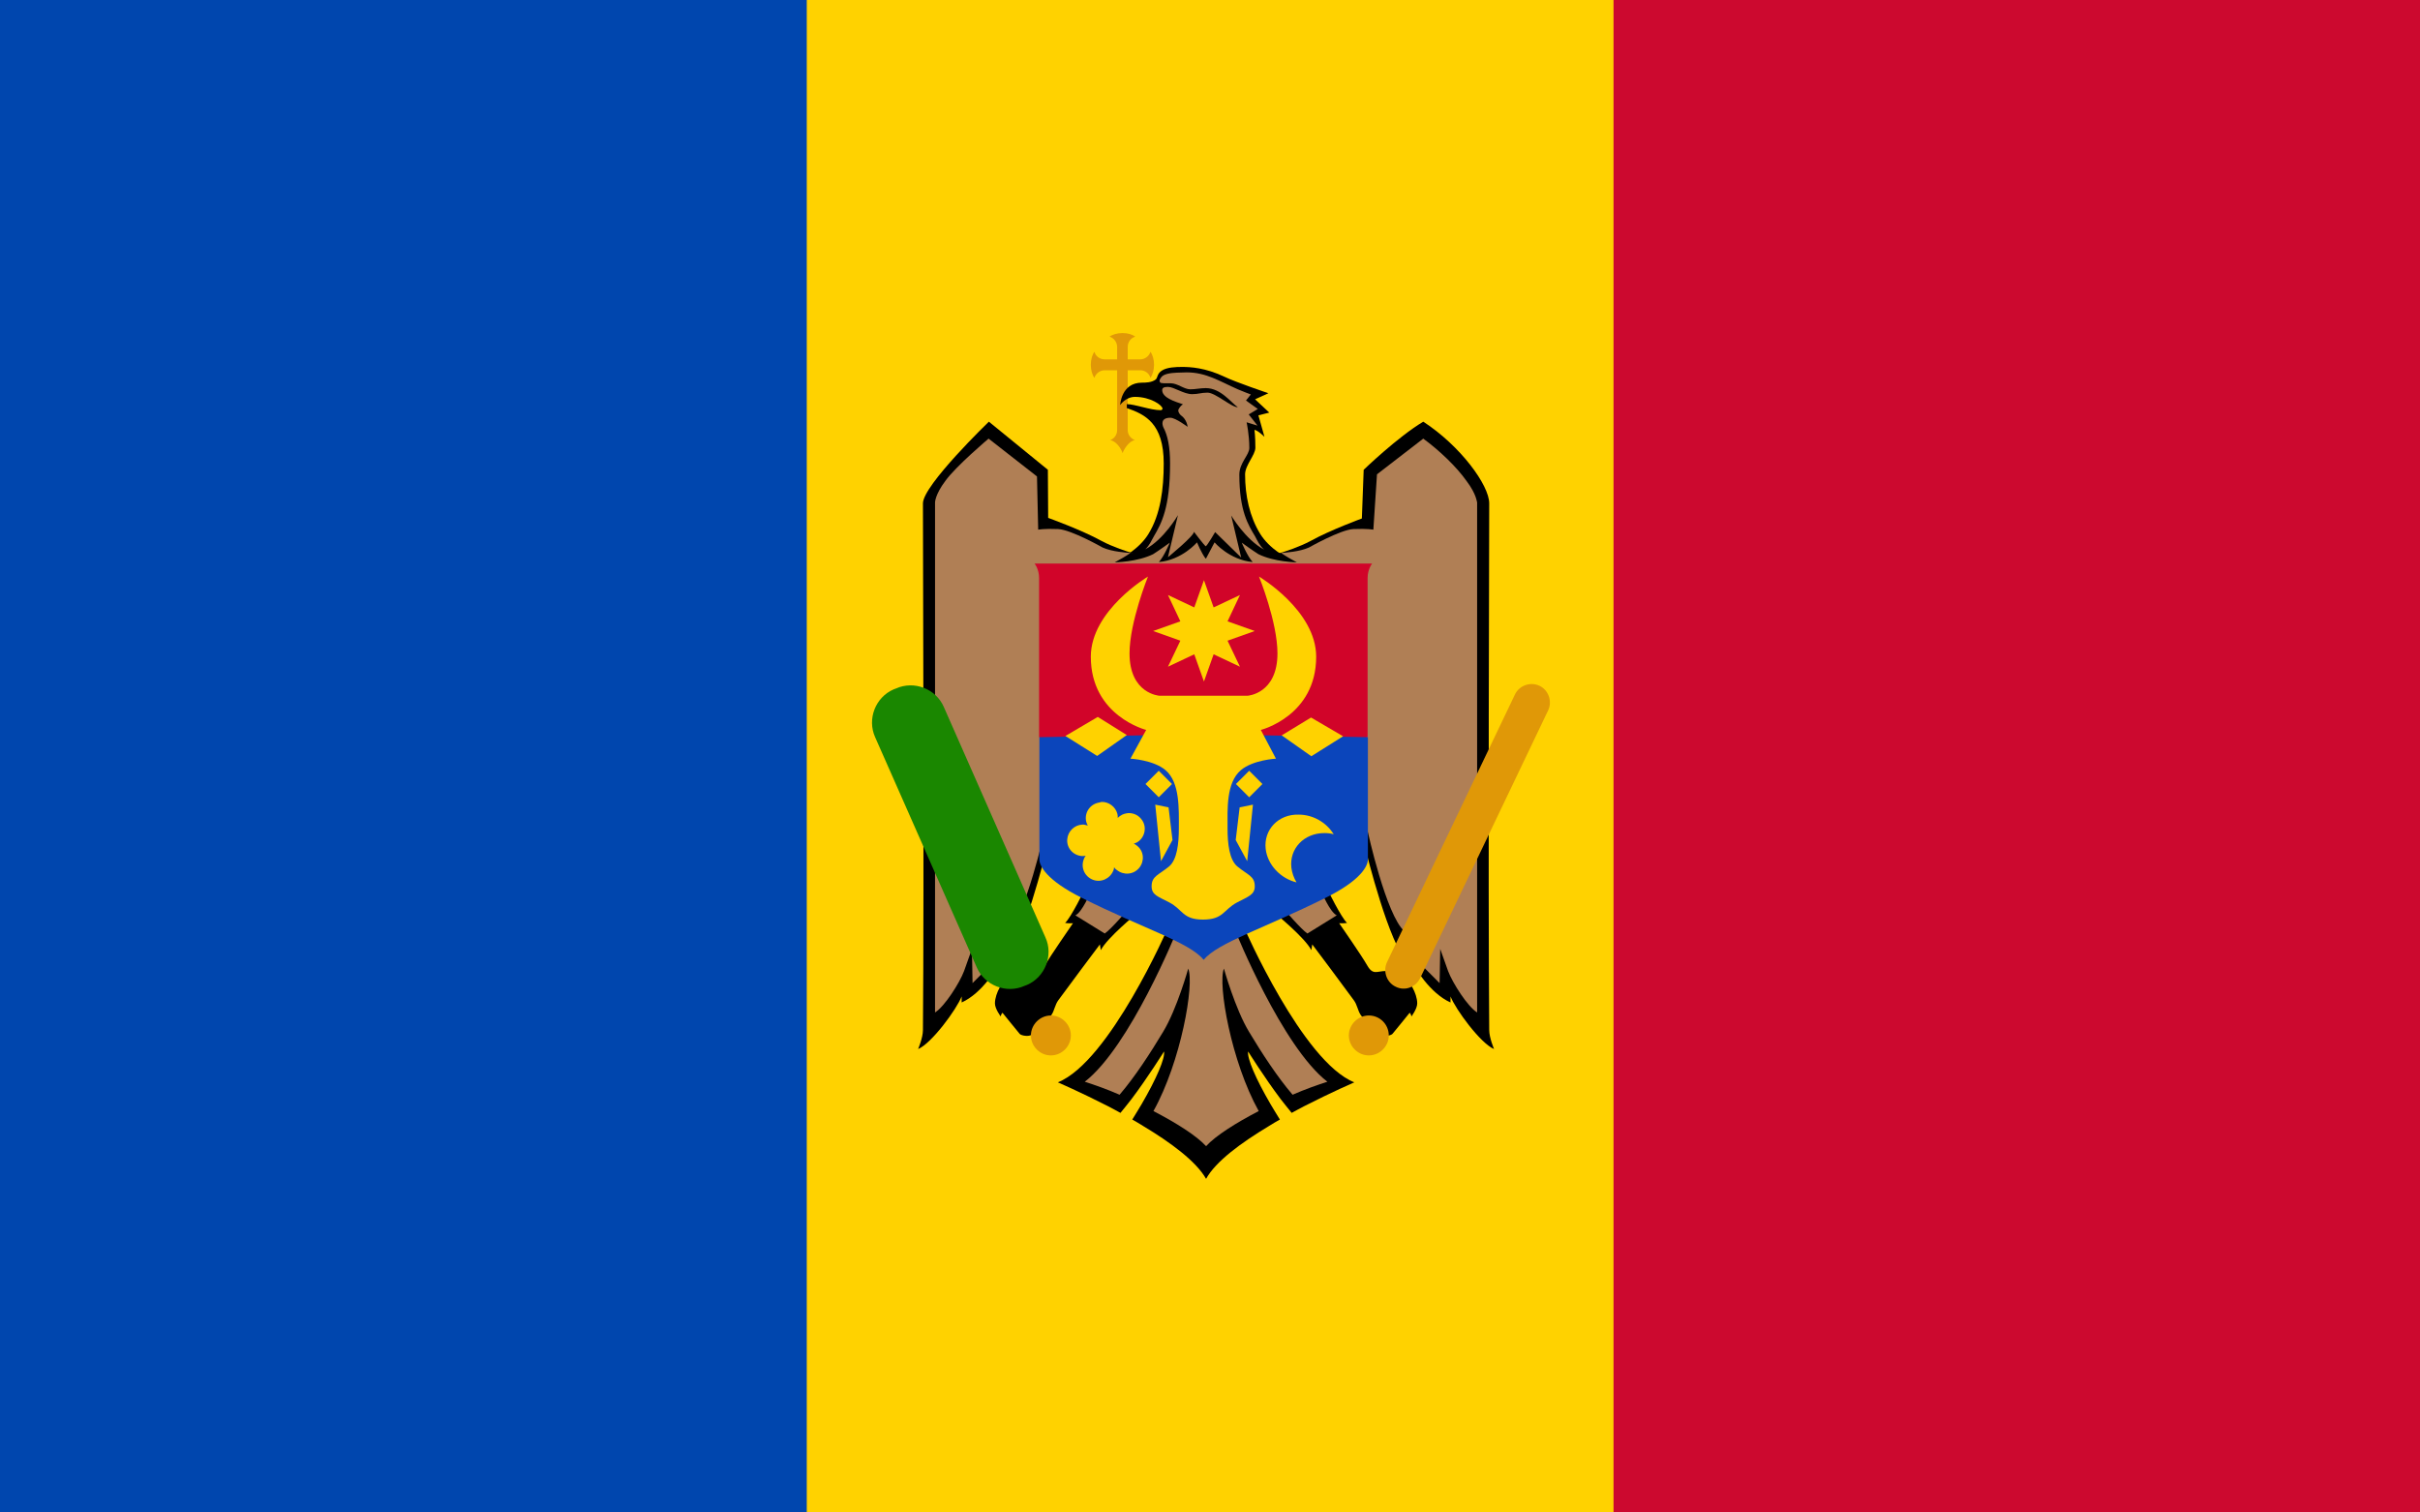 <?xml version="1.0" encoding="utf-8"?>
<!-- Generator: Adobe Illustrator 24.1.3, SVG Export Plug-In . SVG Version: 6.00 Build 0)  -->
<svg version="1.1" id="Livello_1" xmlns="http://www.w3.org/2000/svg" xmlns:xlink="http://www.w3.org/1999/xlink" x="0px" y="0px"
	 viewBox="0 0 800 500" style="enable-background:new 0 0 800 500;" xml:space="preserve">
<rect y="0" style="fill:#CC092F;" width="800" height="500"/>
<rect x="0.1" y="0" style="fill:#FFD200;" width="533.3" height="500"/>
<rect y="0" style="fill:#0046AE;" width="266.7" height="500"/>
<g>
	<g>
		<path style="fill:#E09807;" d="M380.3,116.3c-0.4,1.4-1.8,2.5-3.4,2.5h-4.1v-4.1c0-1.6,1-3,2.5-3.4c-0.9-0.7-2.4-1.2-4.2-1.2
			s-3.4,0.5-4.3,1.2c1.4,0.4,2.5,1.8,2.5,3.4v4.1h-4.1c-1.6,0-3-1-3.4-2.5c-0.7,0.9-1.2,2.5-1.2,4.3s0.5,3.4,1.2,4.3
			c0.4-1.4,1.8-2.5,3.4-2.5h4.1v19.8c0,1.6-1,2.8-2.3,3.3c2,0.3,3.7,2.9,4.1,4.3c0.5-1.4,2.2-4.1,4.1-4.3c-1.4-0.5-2.4-1.8-2.4-3.3
			v-19.8h4.1c1.6,0,3,1,3.4,2.5c0.7-0.9,1.2-2.5,1.2-4.3C381.5,118.8,381,117.2,380.3,116.3z"/>
		<path d="M422.7,182.7c-2.5-1.8-4.6-3.8-6.1-6.2c-3.5-5.7-5-12.6-5-19.7c0-3,3.4-6.4,3.4-8.8c0-3.7-0.3-5.9-0.3-5.9
			c1.2,0.2,3.3,2.3,3.3,2.3l-2-7.1l3.6-0.9l-4.7-4.4l4.4-2c0,0-10.9-3.7-14.4-5.4c-6.5-3.1-11.5-3.3-14.2-3.3c-2,0-4.9,0.1-6.6,1.2
			c-1.6,1-1.4,2.4-2,2.9c-1.3,1.1-3.5,1.1-4.6,1.1c-6.9,0-7.2,7.4-7.2,7.4s1.8-2.7,4.9-2.7c5.2,0,9.1,2.8,9.1,3.9
			c0,0.4-0.5,0.5-0.6,0.5c-3.4,0-8.5-2-11.2-2v1.3c6.1,2.1,12.2,5.1,12.2,18.3c0,8.3-1,16.8-5.1,23.4c-1.5,2.4-3.6,4.4-6.1,6.2
			l24.6,4.4L422.7,182.7z"/>
		<g transform="matrix(-1,0,0,1,1792.404,0)">
			<g id="eagle_half_1_">
				<path d="M1300.1,340.5c0.4-45,0-174.1,0-174.1c0-6,9.5-19,21.8-27c8.4,5,19.7,15.9,19.7,15.9l0.6,16.1c0,0,10.4,3.8,16.9,7.4
					c3.7,2,9,3.7,10.1,4l24.4-5.5v-0.1h0.1h0.1v0.1l24.4,5.5c1.1-0.3,6.4-2,10.1-4c6.5-3.6,17.6-7.6,17.6-7.6l0.1-15.9l19.5-15.9
					c0,0,21.8,21,21.8,27c0,0-0.4,129.1,0,174.1c0,2.6,1.6,6.3,1.6,6.3c-4.5-1.9-12.7-13.1-14.4-17.4v2c-6.8-3.1-11.7-11.2-14-15.4
					c0,0.6-0.1,2.1-0.1,2.1c-6.1-5.3-13.8-36.7-13.8-36.7l-12.8,12.6c0,0,4.6,9.4,6.5,11.1c0,0-1.2,0.2-2.6,0.1
					c0.8,1.2,7.3,10.5,9.3,14c1.9,3.3,3.2,1.8,6.1,1.8c2.4,0,7.9,3.8,8.8,5.4s1.6,3.6,1.6,5.3c0,1.8-1.9,4.3-1.9,4.3
					c-0.2-0.9-0.6-1.2-0.6-1.2s-5,6.2-5.7,7c-0.6,0.6-3.1,1-4,0.2c-2.3-2.1-4.4-3.5-6.5-6.5c-1-1.5-1.1-3.3-2.3-4.9
					c-4-5.5-11.9-16-13.7-18.4c-0.1,0.7-0.2,1.2-0.3,1.9c-2.1-4.1-11.9-12.1-11.9-12.1l-10.3,4.7c0,0,19.3,44.3,36.4,51.1
					c0,0-7.4,3.2-16.6,7.9c-1.3,0.7-2.7,1.4-4.1,2.2c-1.1-1.4-2.4-2.9-3.6-4.5c-5.5-7.3-10.8-15.8-10.8-15.8
					c-0.4,2.2,2.5,9,7.4,17.4c1,1.6,2,3.4,3.1,5.1c-1.2,0.7-2.5,1.4-3.7,2.2c-9,5.4-17.4,11.6-20.7,17.4v0.1l0,0l0,0v-0.1
					c-3.2-5.8-11.7-12-20.7-17.4c-1.2-0.8-2.5-1.5-3.7-2.2c1.1-1.7,2.1-3.5,3.1-5.1c4.9-8.4,7.8-15.2,7.4-17.4
					c0,0-5.3,8.5-10.8,15.8c-1.2,1.6-2.5,3.1-3.6,4.5c-1.4-0.8-2.8-1.5-4.1-2.2c-9.2-4.7-16.6-7.9-16.6-7.9
					c17.1-6.8,36.4-51.1,36.4-51.1l-10.3-4.7c0,0-9.8,8-11.9,12.1c-0.1-0.7-0.2-1.2-0.3-1.9c-1.8,2.4-9.7,12.9-13.7,18.4
					c-1.2,1.6-1.3,3.4-2.3,4.9c-2.1,3-4.2,4.4-6.5,6.5c-0.9,0.8-3.4,0.4-4-0.2c-0.7-0.8-5.7-7-5.7-7s-0.4,0.3-0.6,1.2
					c0,0-1.9-2.5-1.9-4.3c0-1.7,0.7-3.7,1.6-5.3c0.9-1.6,6.4-5.4,8.8-5.4c2.9,0,4.2,1.5,6.1-1.8c2-3.5,8.5-12.8,9.3-14
					c-1.4,0.1-2.6-0.1-2.6-0.1c1.9-1.7,6.5-11.1,6.5-11.1l-12.8-12.6c0,0-7.7,31.4-13.8,36.7c0,0-0.1-1.5-0.1-2.1
					c-2.3,4.2-7.2,12.3-14,15.4v-2c-1.7,4.3-9.9,15.5-14.4,17.4C1298.5,346.8,1300.1,343.1,1300.1,340.5z"/>
				<g>
					<g>
						<path style="fill:#B07F55;" d="M1352,177.1C1352,177.1,1352,177.2,1352,177.1C1352,177.2,1352,177.2,1352,177.1L1352,177.1z"
							/>
					</g>
					<path style="fill:#B07F55;" d="M1307.6,159c3.4-4.8,9-10.1,14.3-14l15.3,11.8l1.2,18.3c0,0,1.9-0.4,6.6-0.2
						c4.3,0.2,14.7,6.1,14.7,6.1c3.1,1.4,7.9,1.7,9.2,1.8c-1.6,1.1-3.3,2.1-5.2,3.1c0,0,7.4-0.1,12.7-2.7c1.9-1.2,5.5-3.8,5.5-3.8
						s-1.8,4.4-3.6,6.4c7.7-0.7,12.6-6.5,12.6-6.5l2.8,5.3h0.2c1.4-1.9,2.8-5.3,2.8-5.3s4.9,5.8,12.6,6.5c-1.8-2-3.6-6.4-3.6-6.4
						s3.6,2.6,5.5,3.8c5.3,2.6,12.7,2.7,12.7,2.7c-1.9-1-3.6-2-5.2-3.1c1.3-0.1,6.1-0.4,9.2-1.8c0,0,10.4-5.9,14.7-6.1
						c4.7-0.2,6.6,0.2,6.6,0.2l0.4-17.6l16-12.5c0,0,10.9,9.2,14.3,14c3.4,4.5,3.4,7.1,3.4,7.1v29.3v139.3
						c-3.1-1.9-8.1-9.7-9.6-13.7l-2.6-7.3l-0.2,11.3c0,0-8.1-8.1-10.2-10.3c0-2.1-0.7-4.9-1.4-6.8c-6.1-5.3-12.2-33.2-12.2-33.2
						l-15.2,20.2c0,0,2.7,6.6,5,7.7l-9.7,6c-2-1.3-7.9-8.2-7.9-8.2l-15.9,7.4c0,0,15.4,38.2,30.4,49.8c-3.4,1.1-7.4,2.5-11.5,4.3
						c-5-5.8-10.2-13.8-14.4-20.8c-4.6-7.6-8.3-20.9-8.3-20.9c-2.1,5.1,2.4,30.8,11.5,47.1c-7.5,3.9-14.2,8.1-17.4,11.6
						c-3.2-3.5-9.9-7.7-17.4-11.6c9.1-16.3,13.6-42,11.5-47.1c0,0-3.7,13.3-8.3,20.9c-4.2,7-9.4,15-14.4,20.8
						c-4.1-1.8-8.1-3.2-11.5-4.3c15-11.6,30.4-49.8,30.4-49.8l-15.9-7.4c0,0-5.9,6.9-7.9,8.2l-9.7-6c2.3-1.1,5-7.7,5-7.7l-15.2-20.2
						c0,0-6.1,27.9-12.2,33.2c-0.6,1.9-1.4,4.6-1.4,6.8c-2.1,2.2-10.2,10.3-10.2,10.3l-0.2-11.3l-2.6,7.3c-1.5,4-6.5,11.8-9.6,13.7
						V195.4v-29.3C1304.2,166.1,1304.2,163.5,1307.6,159z"/>
				</g>
			</g>
		</g>
		<path style="fill:#B07F55;" d="M392.3,123.1c6.4,0,10.8,2.9,16.9,5.6c1.6,0.7,4.3,1.7,4.3,1.7l-1.6,2l3.9,2.8l-3,1.8l2.9,3.7
			l-3.6-1.1c0,0,0.9,4.1,0.9,8.5c0,2.3-3.3,4.9-3.3,8.8c0,12.1,3,16.7,5.2,20.4c0.8,1.5,1.5,3.1,3,4.4c-6.2-3.3-10.9-11.3-10.9-11.3
			l3.3,13.9l-8.6-8.4c0,0-2.5,4.3-3.1,4.7c-0.6-0.4-3.9-4.8-3.9-4.8c0,1.4-8.6,8.4-8.6,8.4l3.3-13.9c0,0-4.6,8-10.8,11.3
			c1.4-1.3,2.1-3,2.9-4.4c2.4-4.1,5.3-9.3,5.3-24c0-5.5-0.8-9.3-2.2-11.9c-0.4-0.9-1-3.2,2.3-3.2c1.7,0,5.7,3,5.7,3
			s-0.2-2.4-2.2-3.8c-0.3-0.2-0.9-1-0.9-1.6c0-0.5,0.9-1.7,1.5-2c0.5-0.2-6.8-1.5-6.8-4.7c0-0.7,0.4-1.1,1.9-1.1c2,0,5.2,2.4,8,2.4
			c2.1,0,2.9-0.5,5.1-0.5c2.6,0,8.1,5,10,4.8c-2.1-1.3-5.5-6.3-10.6-6.3c-1.8,0-3.4,0.4-5.1,0.4c-2.1,0-4.2-2-6.5-2
			c-1.5,0-3.3,0.1-3.5-0.3c-0.4-0.7,0-1.1,0.4-1.7c0.8-1.1,3-1.4,5.1-1.5C389.6,123.2,391.8,123.1,392.3,123.1L392.3,123.1z"/>
	</g>
	<path style="fill:#D10429;" d="M343.5,243.7v-52.6c0-3-1.5-4.8-1.5-4.8h111.6c0,0-1.5,1.8-1.5,4.8v52.6l-54.3,16.4L343.5,243.7z"/>
	<path style="fill:#0B45BB;" d="M452.2,243.7l-33.6-0.6h-41.4l-33.6,0.6v40.4c0,2,2.1,6.8,14.2,12.8c20,10,35.4,14.6,40.1,20.4
		c4.7-5.7,20-10.4,40.1-20.4c12.2-6,14.2-10.8,14.2-12.8L452.2,243.7z"/>
	<g>
		<path style="fill:#FFD200;" d="M409,286.4c-2.6-2.2-3.2-7.5-3.2-12.5c0-6.4-0.5-15.1,4.4-19.3c4-3.4,11.6-3.8,11.6-3.8l-5-9.5
			c0,0,18.3-4.6,18.3-24.2c0-15.3-18.9-26.5-18.9-26.5s6.1,15,6.1,25.4c0,13.4-9.9,14-9.9,14c-2.3,0-26.7,0-29.1,0
			c0,0-9.9-0.6-9.9-14c0-10.3,6.1-25.4,6.1-25.4s-18.9,11.2-18.9,26.5c0,19.6,18.3,24.2,18.3,24.2l-5.2,9.5c0,0,7.6,0.4,11.6,3.8
			c4.8,4.1,4.4,12.9,4.4,19.3c0,5-0.6,10.3-3.2,12.5c-3.5,2.9-5.8,3.2-5.8,6.6c0,2.9,2.2,3.4,5.8,5.3c4.6,2.4,4.4,5.7,11.2,5.7
			s6.7-3.3,11.3-5.7c3.6-1.9,5.8-2.5,5.8-5.3C414.8,289.6,412.5,289.3,409,286.4z"/>
		<polygon style="fill:#FFD200;" points="390.2,211.8 386.1,220.4 394.8,216.3 398,225.3 401.2,216.3 409.9,220.4 405.8,211.8 
			414.8,208.6 405.8,205.4 409.9,196.7 401.2,200.8 398,191.8 394.8,200.8 386.1,196.7 390.2,205.4 381.2,208.6 		"/>
		
			<rect x="380" y="256.1" transform="matrix(0.707 -0.707 0.707 0.707 -71.051 346.776)" style="fill:#FFD200;" width="6.2" height="6.2"/>
		
			<rect x="409.9" y="256.1" transform="matrix(0.707 -0.707 0.707 0.707 -62.292 367.921)" style="fill:#FFD200;" width="6.2" height="6.2"/>
		<path style="fill:#FFD200;" d="M377.6,271.2c-1.1-1.7-2.9-2.5-4.7-2.4c-0.8,0.1-1.7,0.3-2.4,0.8c-0.4,0.2-0.7,0.5-1,0.8
			c0-0.4,0-0.9-0.1-1.3c-0.6-2.4-2.9-4.1-5.3-4c-0.5,0.2-0.8,0.2-1.2,0.3c-2.8,0.7-4.5,3.5-3.8,6.3c0.1,0.4,0.3,0.8,0.5,1.2
			c-0.4-0.1-0.8-0.2-1.3-0.3c-0.2,0-0.4,0-0.5,0c-2.6,0.1-4.8,2.2-5,4.9c-0.2,2.9,2,5.3,4.9,5.5c0.4,0,0.8,0,1.2-0.1
			c-0.2,0.3-0.5,0.7-0.6,1.1c-1.1,2.7,0.2,5.7,2.9,6.8s5.7-0.3,6.8-2.9c0.2-0.4,0.3-0.8,0.3-1.2c0.2,0.3,0.5,0.7,0.9,0.9
			c2.2,1.8,5.5,1.6,7.4-0.7c1.8-2.2,1.6-5.5-0.7-7.3c-0.3-0.3-0.7-0.5-1.1-0.7c0.4-0.1,0.8-0.3,1.2-0.5
			C378.4,276.9,379.2,273.6,377.6,271.2z"/>
		<path style="fill:#FFD200;" d="M429.3,269.3c-6.7-0.2-11.6,5-10.9,11.3c0.6,5.3,4.9,9.8,10.2,11.1c-0.9-1.5-1.5-3.2-1.7-4.9
			c-0.7-6.3,4.2-11.4,10.9-11.4c1.1,0,2.1,0.1,3.1,0.4C438.5,271.9,434.1,269.3,429.3,269.3z"/>
		<polygon style="fill:#FFD200;" points="372.5,243 362.9,237 352.2,243.3 362.7,249.9 		"/>
		<polygon style="fill:#FFD200;" points="423.7,243.1 433.5,250 444,243.4 433.4,237.2 		"/>
		<polygon style="fill:#FFD200;" points="383.8,284.7 387.6,277.7 386.3,266.9 381.9,266 		"/>
		<polygon style="fill:#FFD200;" points="412.3,284.7 414.2,266 409.8,266.9 408.5,277.7 		"/>
	</g>
</g>
<path style="fill:#1A8700;" d="M339.5,325.6l-0.8,0.3c-6,2.7-13.2-0.1-15.8-6.1l-33.6-76.1c-2.7-6,0.1-13.2,6.1-15.8l0.8-0.3
	c6-2.7,13.2,0.1,15.8,6.1l33.6,76.2C348.3,315.8,345.5,323,339.5,325.6z"/>
<path style="fill:#E09807;" d="M461.4,326.2L461.4,326.2c-3-1.4-4.3-5.1-2.9-8.1l42.3-88.5c1.4-3,5.1-4.3,8.1-2.9l0,0
	c3,1.4,4.3,5.1,2.9,8.1l-42.3,88.5C468,326.4,464.4,327.7,461.4,326.2z"/>
<path style="fill:#E09807;" d="M452.5,335.7L452.5,335.7c-3.6,0-6.6,3-6.6,6.6l0,0c0,3.6,3,6.6,6.6,6.6l0,0c3.6,0,6.6-3,6.6-6.6l0,0
	C459.1,338.7,456.2,335.7,452.5,335.7z"/>
<path style="fill:#E09807;" d="M347.4,335.7L347.4,335.7c-3.6,0-6.6,3-6.6,6.6l0,0c0,3.6,3,6.6,6.6,6.6l0,0c3.6,0,6.6-3,6.6-6.6l0,0
	C354,338.7,351,335.7,347.4,335.7z"/>
</svg>